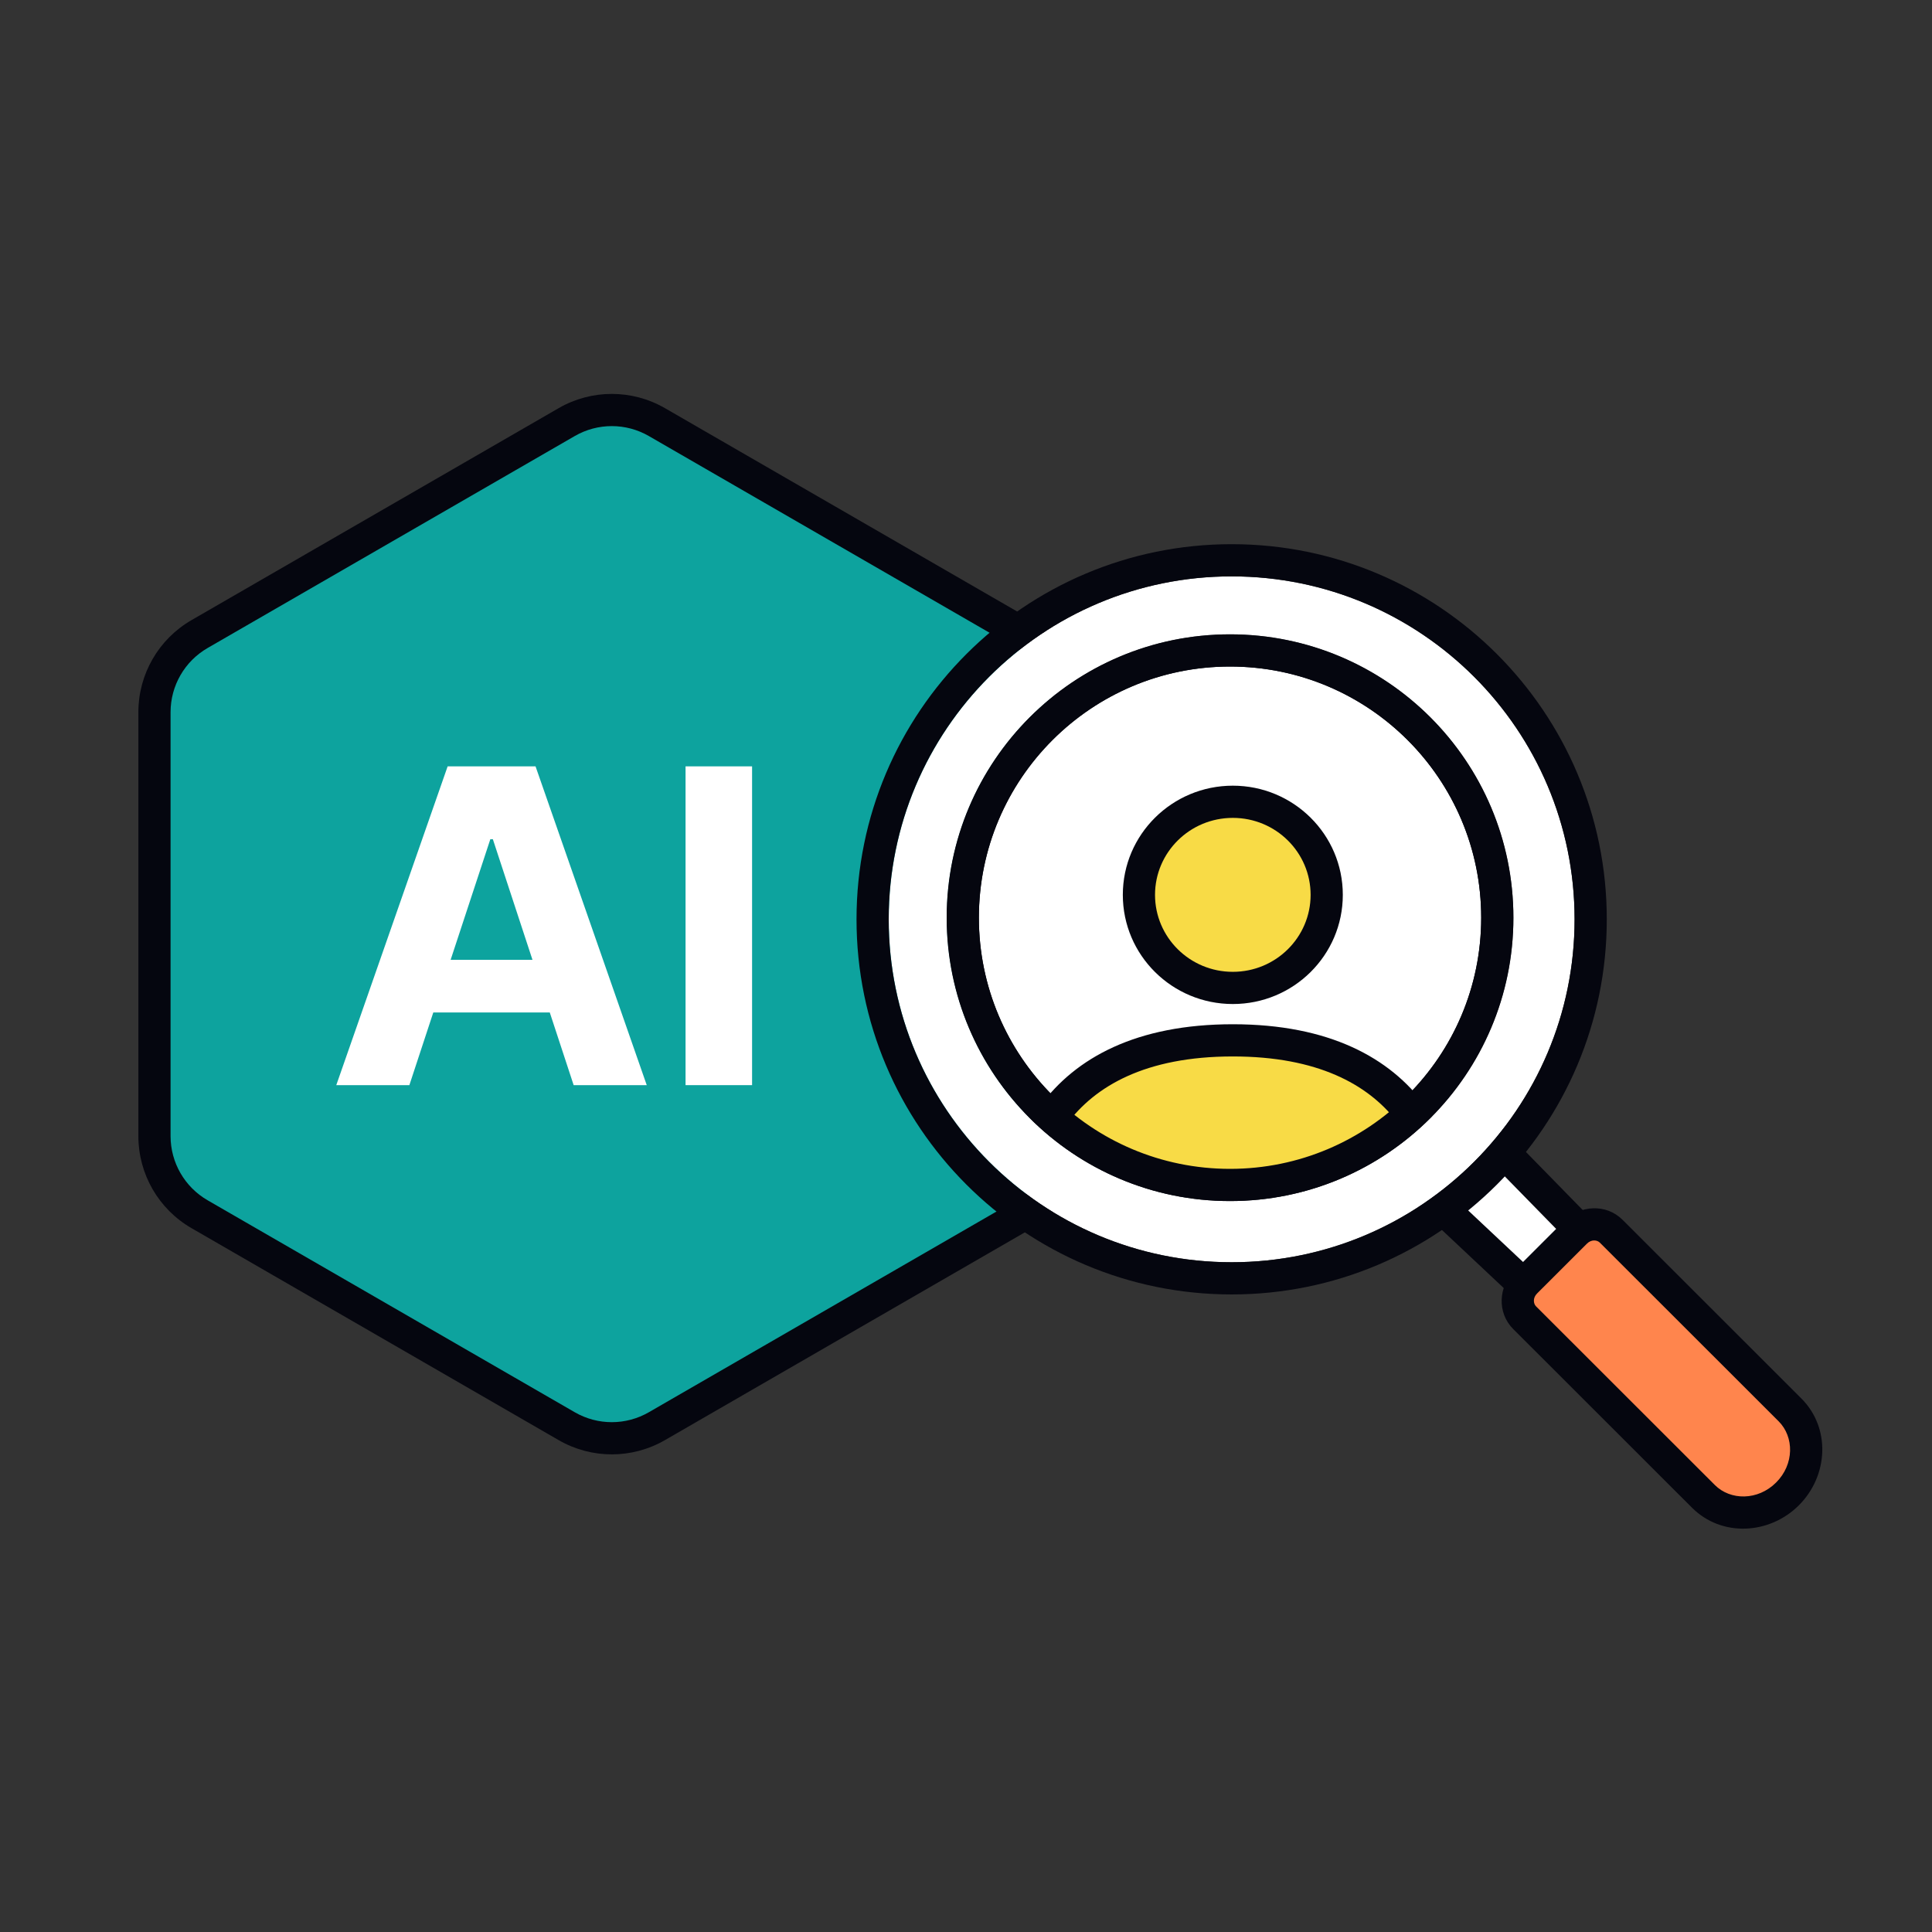 <svg width="600" height="600" viewBox="0 0 600 600" fill="none" xmlns="http://www.w3.org/2000/svg">
<rect x="0" y="0" width="600" height="600" fill="#333333" stroke="none"/>
<path d="M176 131.083C184.663 126.081 195.337 126.081 204 131.083L318.028 196.917C326.691 201.919 332.028 211.162 332.028 221.166V352.834C332.028 362.838 326.691 372.081 318.028 377.083L204 442.917C195.337 447.919 184.663 447.919 176 442.917L61.972 377.083C53.309 372.081 47.972 362.838 47.972 352.834V221.166C47.972 211.162 53.309 201.919 61.972 196.917L176 131.083Z" fill="#0DA39E"/>
<path fill-rule="evenodd" clip-rule="evenodd" d="M173.5 126.753C183.71 120.858 196.29 120.858 206.5 126.753L320.528 192.587C330.738 198.482 337.028 209.376 337.028 221.166V352.834C337.028 364.624 330.738 375.518 320.528 381.413L206.5 447.247C196.29 453.142 183.71 453.142 173.5 447.247L59.472 381.413C49.262 375.518 42.972 364.624 42.972 352.834V221.166C42.972 209.376 49.262 198.482 59.472 192.587L173.5 126.753ZM201.5 135.413C194.384 131.304 185.616 131.304 178.5 135.413L64.472 201.247C57.356 205.356 52.972 212.949 52.972 221.166V352.834C52.972 361.051 57.356 368.644 64.472 372.753L178.5 438.587C185.616 442.695 194.384 442.695 201.5 438.587L315.528 372.753C322.644 368.644 327.028 361.051 327.028 352.834V221.166C327.028 212.949 322.644 205.356 315.528 201.247L201.5 135.413Z" fill="#05060F"/>
<path d="M233.565 238V337H212.904V238H233.565Z" fill="white"/>
<path d="M127.133 337H104.435L139.02 238H166.316L200.852 337H178.154L153.059 260.623H152.277L127.133 337ZM125.714 298.086H179.328V314.425H125.714V298.086Z" fill="white"/>
<path d="M470 285C470 333.601 430.601 373 382 373C333.399 373 294 333.601 294 285C294 236.399 333.399 197 382 197C430.601 197 470 236.399 470 285Z" fill="white"/>
<path fill-rule="evenodd" clip-rule="evenodd" d="M382 363C425.078 363 460 328.078 460 285C460 241.922 425.078 207 382 207C338.922 207 304 241.922 304 285C304 328.078 338.922 363 382 363ZM382 373C430.601 373 470 333.601 470 285C470 236.399 430.601 197 382 197C333.399 197 294 236.399 294 285C294 333.601 333.399 373 382 373Z" fill="#05060F"/>
<path fill-rule="evenodd" clip-rule="evenodd" d="M325 349.554C325.256 349.185 326.923 346.652 327.192 346.287C336.917 333.047 354.142 323.089 382.863 323.089C411.585 323.089 428.809 333.047 438.535 346.287C439.046 346.983 439.534 347.685 440 348.39C425.951 363.53 405.908 373 383.659 373C360.924 373 339.086 365.276 325 349.554ZM382.863 306.81C398.967 306.81 412.022 293.869 412.022 277.905C412.022 261.941 398.967 249 382.863 249C366.758 249 353.703 261.941 353.703 277.905C353.703 293.869 366.758 306.81 382.863 306.81Z" fill="#F8DB46"/>
<path fill-rule="evenodd" clip-rule="evenodd" d="M382.863 254C369.478 254 358.703 264.744 358.703 277.905C358.703 291.066 369.478 301.81 382.863 301.81C396.247 301.81 407.022 291.066 407.022 277.905C407.022 264.744 396.247 254 382.863 254ZM348.703 277.905C348.703 259.139 364.038 244 382.863 244C401.687 244 417.022 259.139 417.022 277.905C417.022 296.672 401.687 311.81 382.863 311.81C364.038 311.81 348.703 296.672 348.703 277.905ZM323.162 343.327C334.007 328.563 352.875 318.089 382.863 318.089C412.851 318.089 431.72 328.563 442.565 343.327C443.127 344.092 443.663 344.862 444.174 345.637L446.335 348.914L443.665 351.791C428.712 367.906 407.359 378 383.659 378C359.893 378 336.544 369.931 321.276 352.89L318.64 349.947L320.893 346.702C320.892 346.703 320.901 346.69 320.924 346.657C320.945 346.626 320.971 346.586 321.004 346.537C321.07 346.439 321.154 346.314 321.251 346.167C321.364 345.997 321.49 345.808 321.624 345.607C321.722 345.46 321.824 345.306 321.928 345.149C322.17 344.786 322.417 344.415 322.622 344.11C322.797 343.851 323.019 343.522 323.162 343.327ZM331.401 349.003C344.344 361.572 363.401 368 383.659 368C402.993 368 420.543 360.356 433.477 347.901C424.678 336.816 409.258 328.089 382.863 328.089C355.599 328.089 340.044 337.4 331.401 349.003Z" fill="#05060F"/>
<path d="M443 370.608L489.188 414L506 397.726L462.252 353L443 370.608Z" fill="white"/>
<path fill-rule="evenodd" clip-rule="evenodd" d="M458.878 349.31C460.867 347.491 463.941 347.576 465.827 349.504L509.574 394.23C510.505 395.181 511.018 396.464 511 397.795C510.981 399.125 510.434 400.393 509.478 401.319L492.666 417.593C490.748 419.449 487.71 419.472 485.765 417.644L439.577 374.252C438.562 373.299 437.991 371.966 438 370.574C438.009 369.182 438.599 367.857 439.626 366.918L458.878 349.31ZM450.355 370.657L489.137 407.091L498.911 397.629L462.059 359.953L450.355 370.657Z" fill="#05060F"/>
<path fill-rule="evenodd" clip-rule="evenodd" d="M382.5 392C441.318 392 489 344.318 489 285.5C489 226.682 441.318 179 382.5 179C323.682 179 276 226.682 276 285.5C276 344.318 323.682 392 382.5 392ZM382 373C430.601 373 470 333.601 470 285C470 236.399 430.601 197 382 197C333.399 197 294 236.399 294 285C294 333.601 333.399 373 382 373Z" fill="white"/>
<path fill-rule="evenodd" clip-rule="evenodd" d="M499 285.5C499 349.841 446.841 402 382.5 402C318.159 402 266 349.841 266 285.5C266 221.159 318.159 169 382.5 169C446.841 169 499 221.159 499 285.5ZM382 363C425.078 363 460 328.078 460 285C460 241.922 425.078 207 382 207C338.922 207 304 241.922 304 285C304 328.078 338.922 363 382 363ZM489 285.5C489 344.318 441.318 392 382.5 392C323.682 392 276 344.318 276 285.5C276 226.682 323.682 179 382.5 179C441.318 179 489 226.682 489 285.5ZM470 285C470 333.601 430.601 373 382 373C333.399 373 294 333.601 294 285C294 236.399 333.399 197 382 197C430.601 197 470 236.399 470 285Z" fill="#05060F"/>
<path d="M489.3 382.695C492.448 379.55 497.405 379.403 500.371 382.367L555.901 437.855C562.897 444.845 562.55 456.524 555.127 463.941C547.704 471.358 536.016 471.705 529.021 464.715L473.491 409.227C470.524 406.263 470.671 401.31 473.819 398.165L489.3 382.695Z" fill="#FF854D"/>
<path fill-rule="evenodd" clip-rule="evenodd" d="M496.834 385.901C496.016 385.084 494.232 384.835 492.837 386.229L477.356 401.699C475.961 403.093 476.21 404.875 477.028 405.693L532.558 461.181C537.405 466.024 545.92 466.073 551.59 460.407C557.26 454.741 557.212 446.232 552.365 441.389L496.834 385.901ZM485.764 379.161C490.664 374.264 498.793 373.722 503.908 378.833L559.438 434.321C568.582 443.457 567.839 458.307 558.664 467.475C549.488 476.644 534.628 477.385 525.484 468.249L469.954 412.761C464.839 407.65 465.382 399.527 470.282 394.63L485.764 379.161Z" fill="#05060F"/>
</svg>
